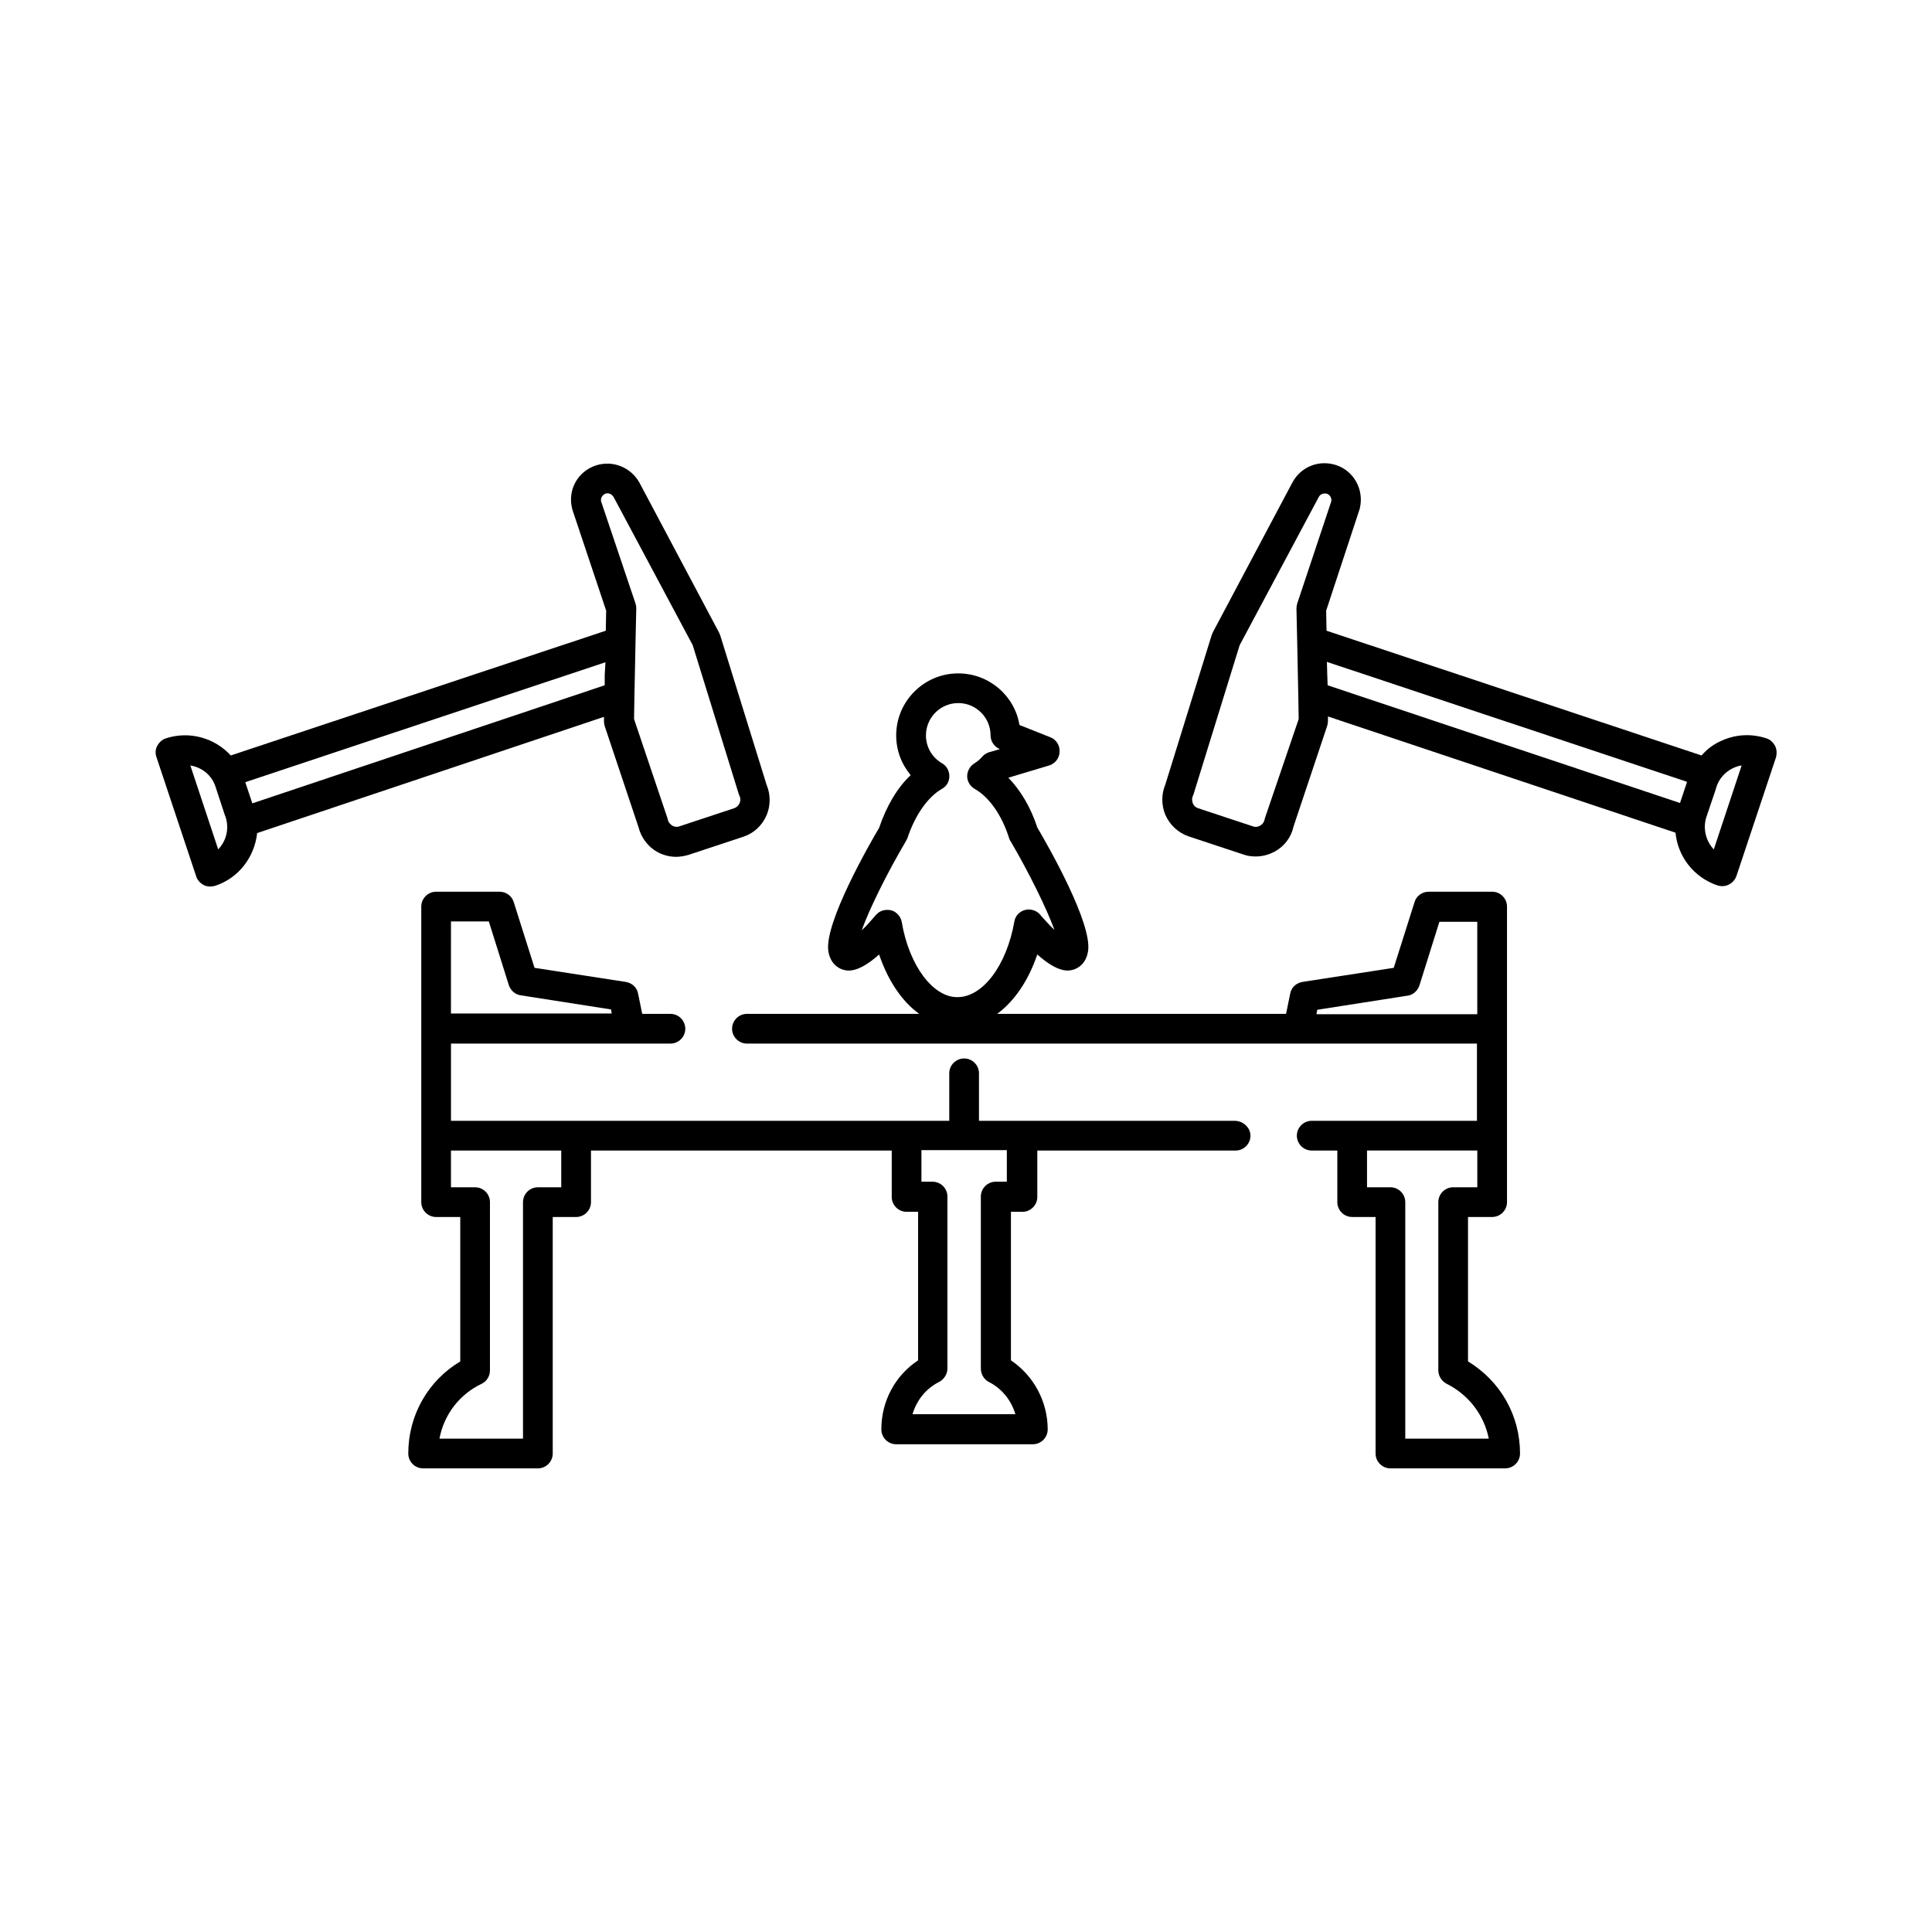<?xml version="1.0" encoding="UTF-8"?>
<!-- Uploaded to: ICON Repo, www.svgrepo.com, Generator: ICON Repo Mixer Tools -->
<svg fill="#000000" width="800px" height="800px" version="1.1" viewBox="144 144 512 512" xmlns="http://www.w3.org/2000/svg">
 <g>
  <path d="m471.24 441.03h-67.801v-12.594c0-2.164-1.77-3.938-3.938-3.938-2.164 0-3.938 1.77-3.938 3.938v12.594h-132.05v-20.469h58.156c2.164 0 3.938-1.77 3.938-3.938 0-2.164-1.77-3.938-3.938-3.938h-7.477l-1.082-5.312c-0.297-1.672-1.574-2.856-3.246-3.148l-24.207-3.738-5.512-17.418c-0.492-1.672-2.066-2.754-3.738-2.754h-16.828c-2.164 0-3.938 1.77-3.938 3.938v78.328c0 2.164 1.77 3.938 3.938 3.938h6.394v38.277c-8.562 5.117-13.777 14.27-13.777 24.402 0 2.164 1.77 3.938 3.938 3.938h30.406c2.164 0 3.938-1.77 3.938-3.938v-62.68h6.199c2.164 0 3.938-1.77 3.938-3.938v-13.676h79.703v12.301c0 2.164 1.77 3.938 3.938 3.938h3.051v39.359c-6.102 4.035-9.742 10.824-9.742 18.301 0 2.164 1.77 3.938 3.938 3.938h36.211c2.164 0 3.938-1.77 3.938-3.938 0-7.379-3.738-14.27-9.742-18.301v-39.359h3.051c2.164 0 3.938-1.77 3.938-3.938v-12.301h52.547c2.164 0 3.938-1.77 3.938-3.938-0.008-2.168-1.977-3.938-4.141-3.938zm-207.73-52.84h10.035l5.312 16.926c0.492 1.379 1.672 2.461 3.148 2.656l23.91 3.738 0.195 1.082h-42.605zm29.227 70.453h-6.199c-2.164 0-3.938 1.77-3.938 3.938v62.68h-22.141c1.18-6.297 5.215-11.711 11.219-14.562 1.379-0.688 2.164-2.066 2.164-3.543v-44.574c0-2.164-1.77-3.938-3.938-3.938h-6.394v-9.742h29.227zm113.26 51.562c3.543 1.77 6.004 4.922 7.086 8.562h-27.258c1.082-3.641 3.543-6.789 7.086-8.562 1.277-0.688 2.164-2.066 2.164-3.543v-45.559c0-2.164-1.77-3.938-3.938-3.938h-2.949v-8.363h22.633v8.363h-2.953c-2.164 0-3.938 1.77-3.938 3.938v45.559c0 1.477 0.789 2.856 2.066 3.543z"/>
  <path d="m533.04 504.79v-38.277h6.394c2.164 0 3.938-1.77 3.938-3.938v-78.324c0-2.164-1.77-3.938-3.938-3.938h-16.828c-1.672 0-3.246 1.082-3.738 2.754l-5.512 17.418-24.207 3.738c-1.672 0.297-2.953 1.477-3.246 3.148l-1.082 5.312h-76.555c4.527-3.344 8.266-8.758 10.629-15.742 5.707 5.117 8.461 4.328 9.543 4.035 0.984-0.297 3.445-1.379 3.938-5.117 0.887-7.281-9.84-26.371-13.48-32.57-1.77-5.41-4.43-9.84-7.676-13.188l10.824-3.246c1.574-0.492 2.754-1.969 2.754-3.641 0.098-1.672-0.887-3.246-2.461-3.836l-8.168-3.246c-1.277-7.773-8.07-13.676-16.234-13.676-9.055 0-16.434 7.379-16.434 16.434 0 3.938 1.379 7.578 3.836 10.527-3.543 3.344-6.394 8.168-8.363 13.973-2.559 4.328-14.367 24.895-13.48 32.473 0.492 3.738 2.953 4.82 3.938 5.117 1.082 0.297 3.836 1.082 9.543-4.035 2.363 6.988 6.102 12.496 10.629 15.742h-45.656c-2.164 0-3.938 1.77-3.938 3.938 0 2.164 1.77 3.938 3.938 3.938h193.46v20.469l-33.062-0.004h-10.727c-2.164 0-3.938 1.77-3.938 3.938 0 2.164 1.77 3.938 3.938 3.938h6.789v13.676c0 2.164 1.77 3.938 3.938 3.938h6.199v62.68c0 2.164 1.77 3.938 3.938 3.938h30.406c2.164 0 3.938-1.77 3.938-3.938-0.004-10.137-5.219-19.188-13.781-24.406zm-150.06-116.41c-0.195-1.18-0.984-2.262-2.066-2.856-0.59-0.297-1.18-0.395-1.77-0.395s-1.18 0.098-1.77 0.395c-0.492 0.195-0.887 0.59-1.277 0.984-1.18 1.379-2.461 2.856-3.738 4.035 2.066-5.805 6.887-15.449 11.711-23.617 0.098-0.297 0.297-0.492 0.395-0.789 2.066-6.199 5.41-10.922 9.152-13.086 1.277-0.688 1.969-1.969 1.969-3.344 0-1.379-0.688-2.754-1.969-3.445-2.656-1.574-4.231-4.328-4.231-7.379 0-4.723 3.836-8.562 8.562-8.562 4.723 0 8.562 3.836 8.562 8.562 0 1.574 0.984 3.051 2.461 3.641l-2.363 0.688c-0.887 0.195-1.672 0.59-2.262 1.277s-1.277 1.277-2.066 1.77c-1.18 0.688-1.969 2.066-1.969 3.445 0 1.379 0.789 2.656 1.969 3.344 3.836 2.164 7.184 6.887 9.152 13.086 0.098 0.395 0.297 0.688 0.492 0.984 4.723 8.07 9.445 17.613 11.512 23.32-1.18-1.082-2.363-2.461-3.543-3.738-0.688-0.984-1.77-1.574-3.051-1.672-1.969-0.098-3.738 1.277-4.035 3.246-2.066 11.609-8.363 19.977-15.055 19.977-6.41 0.105-12.809-8.258-14.773-19.871zm109.91 24.305 0.195-1.082 23.91-3.738c1.477-0.195 2.656-1.277 3.148-2.656l5.312-16.926h10.035v24.5h-42.602zm23.52 112.57v-62.68c0-2.164-1.77-3.938-3.938-3.938h-6.199v-9.742h29.227v9.742h-6.394c-2.164 0-3.938 1.77-3.938 3.938v44.574c0 1.477 0.887 2.856 2.164 3.543 5.902 2.953 9.938 8.266 11.219 14.562z"/>
  <path d="m614.41 341.65c-0.492-0.887-1.277-1.672-2.262-1.969-4.133-1.379-8.562-1.082-12.496 0.887-1.871 0.887-3.445 2.164-4.723 3.641l-99.383-33.062-0.098-5.312 8.852-26.867c0-0.098 0.098-0.195 0.098-0.395 1.082-4.82-1.574-9.742-6.297-11.316-4.527-1.477-9.348 0.395-11.609 4.625l-21.059 39.656c-0.098 0.195-0.195 0.492-0.297 0.688l-12.301 39.656c-1.082 2.559-1.082 5.512 0 8.07 1.18 2.656 3.344 4.723 6.199 5.707l14.562 4.82c1.082 0.395 2.164 0.492 3.246 0.492 1.77 0 3.543-0.492 5.117-1.379 2.461-1.379 4.231-3.738 4.82-6.496l8.953-26.766c0.098-0.395 0.195-0.887 0.195-1.277v-1.18l92.102 30.801c0.59 6.199 4.723 11.809 11.121 13.973 0.395 0.098 0.789 0.195 1.277 0.195 1.672 0 3.148-1.082 3.738-2.656l10.527-31.586c0.207-0.883 0.207-1.965-0.285-2.949zm-135.2 19.188c0 0.098-0.098 0.297-0.098 0.395-0.195 0.887-0.789 1.379-1.18 1.574-0.297 0.195-1.082 0.492-1.871 0.195l-14.562-4.82c-0.887-0.297-1.277-0.984-1.379-1.277-0.098-0.297-0.395-1.082 0-1.969 0.098-0.195 0.098-0.297 0.195-0.492l12.203-39.457 20.961-39.262c0.395-0.789 1.277-1.082 2.164-0.887 0.789 0.297 1.277 1.082 1.18 1.969l-9.055 27.16c-0.098 0.395-0.195 0.887-0.195 1.277l0.195 8.758 0.297 14.562 0.098 6.004zm16.531-37.887-0.098-3.543 95.449 31.785-1.871 5.609-93.383-31.191zm102.43 46.152c-2.066-2.164-2.953-5.512-1.969-8.562l2.363-6.988 0.297-0.984c0.688-2.164 2.262-3.938 4.231-4.922 0.789-0.395 1.574-0.688 2.461-0.789z"/>
  <path d="m304.06 333.97v1.18c0 0.492 0.098 0.887 0.195 1.277l8.953 26.766c0.688 2.754 2.461 5.117 4.82 6.496 1.574 0.887 3.344 1.379 5.117 1.379 1.082 0 2.164-0.195 3.246-0.492l14.562-4.82c2.754-0.887 5.019-2.953 6.199-5.707 1.082-2.559 1.082-5.512 0-8.07l-12.301-39.656c-0.098-0.195-0.195-0.492-0.297-0.688l-21.059-39.656c-2.262-4.133-7.086-6.102-11.609-4.625-4.723 1.574-7.477 6.394-6.297 11.316 0 0.098 0.098 0.297 0.098 0.395l8.953 26.766-0.098 5.312-99.383 33.062c-4.231-4.625-10.922-6.594-17.219-4.527-0.984 0.297-1.77 1.082-2.262 1.969-0.492 0.887-0.59 1.969-0.195 3.051l10.527 31.586c0.297 0.984 1.082 1.77 1.969 2.262 0.59 0.297 1.18 0.395 1.77 0.395 0.395 0 0.887-0.098 1.277-0.195 6.297-2.066 10.43-7.676 11.121-13.973zm-0.789-57.172c-0.098-0.887 0.395-1.672 1.18-1.969 0.789-0.297 1.672 0.098 2.164 0.887l20.961 39.262 12.203 39.457c0.098 0.195 0.098 0.297 0.195 0.492 0.395 0.789 0.195 1.574 0 1.969-0.195 0.395-0.59 0.984-1.379 1.277l-14.562 4.82c-0.887 0.297-1.574 0-1.871-0.195-0.297-0.195-0.984-0.688-1.18-1.574 0-0.195-0.098-0.297-0.098-0.395l-8.855-26.273 0.098-6.004 0.297-14.562 0.195-8.758c0-0.492-0.098-0.887-0.195-1.277zm0.984 46.148v2.656l-93.383 31.293-1.871-5.609 95.449-31.785zm-102.43 46.152-7.379-22.238c3.051 0.492 5.707 2.559 6.691 5.707l2.461 7.477 0.195 0.492c0.984 3.051 0.195 6.297-1.969 8.562z"/>
 </g>
</svg>